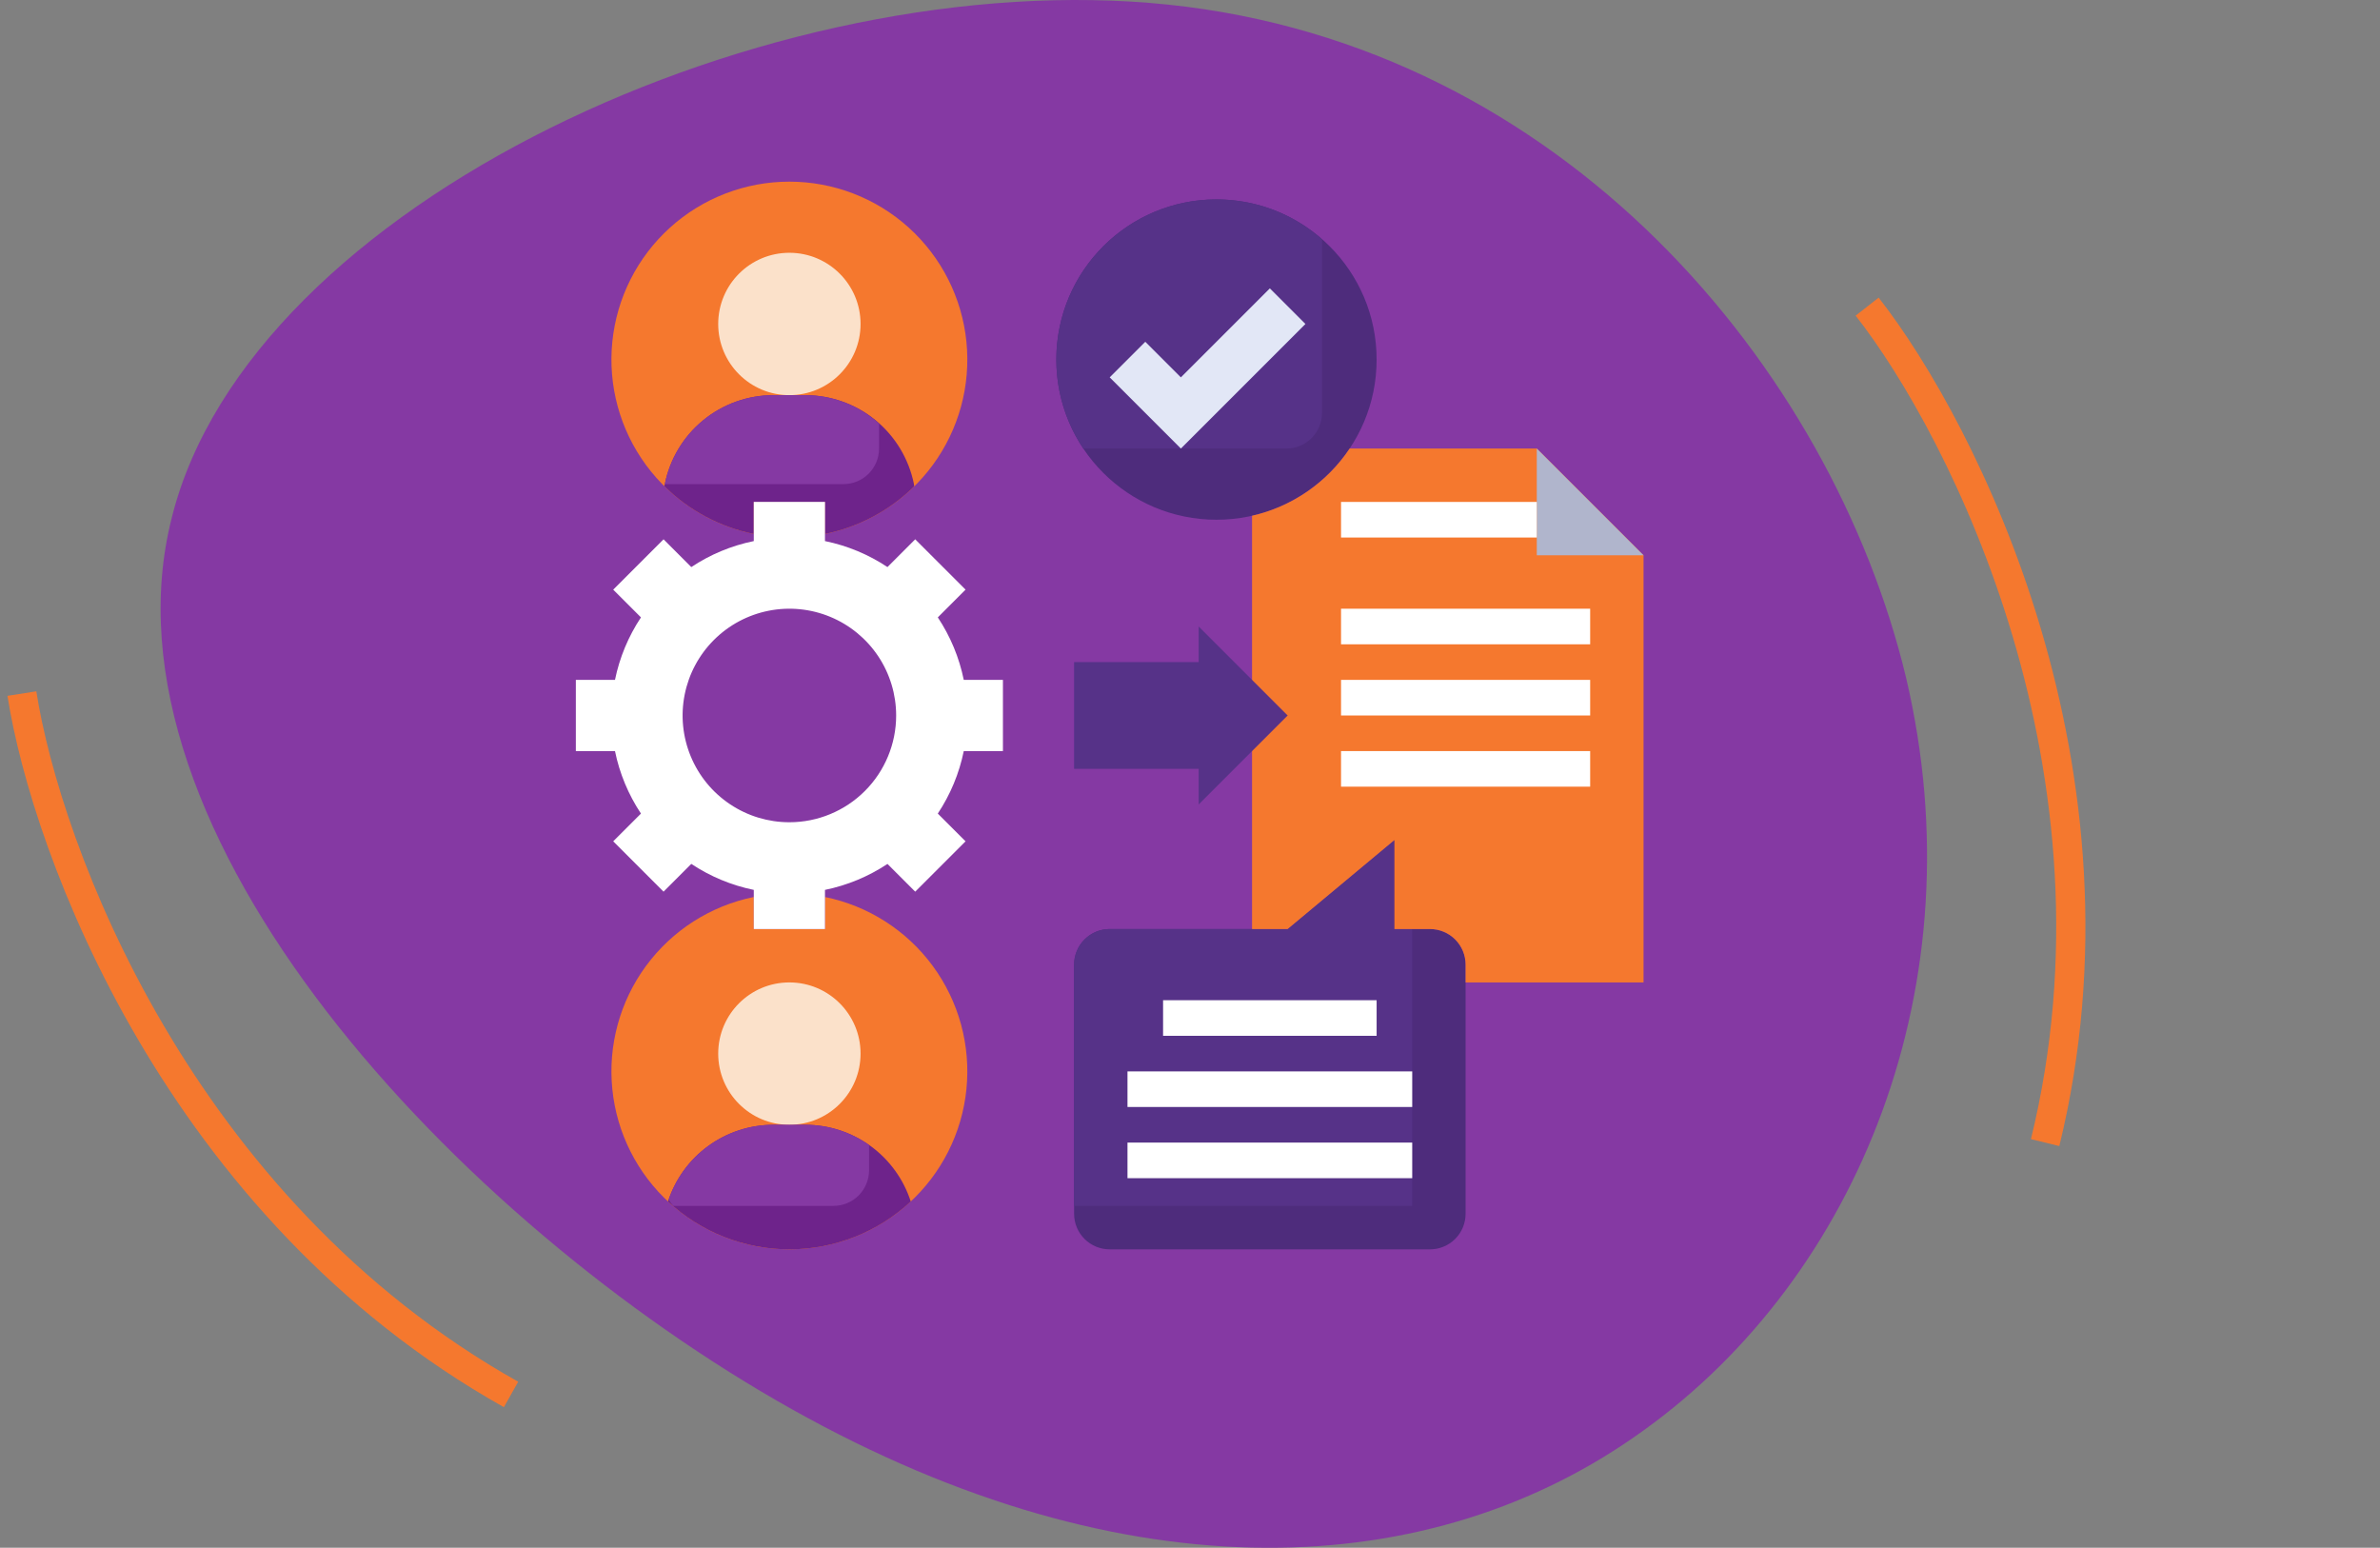 <svg width="163" height="106" viewBox="0 0 163 106" fill="none" xmlns="http://www.w3.org/2000/svg">
<rect x="0" y="0" width="163" height="106" fill="#808080" stroke="none"/>
<path d="M130.533 46.374C135.498 67.414 127.223 87.428 112.583 97.948C98.071 108.469 77.194 109.367 54.279 96.537C31.365 83.708 6.287 57.023 11.761 35.469C17.108 13.915 52.879 -2.506 79.994 0.316C107.11 3.139 125.441 25.205 130.533 46.374Z" fill="#8539A3"/>
<path d="M95.5 63.625V57.531L88.188 63.625H76C75.353 63.625 74.734 63.882 74.276 64.339C73.819 64.796 73.562 65.416 73.562 66.062V83.125C73.562 83.772 73.819 84.391 74.276 84.849C74.734 85.306 75.353 85.562 76 85.562H97.938C98.584 85.562 99.204 85.306 99.661 84.849C100.118 84.391 100.375 83.772 100.375 83.125V66.062C100.375 65.416 100.118 64.796 99.661 64.339C99.204 63.882 98.584 63.625 97.938 63.625H95.5Z" fill="#4E2C7C"/>
<path d="M96.719 82.585V63.625H95.5V57.531L88.188 63.625H76C75.353 63.625 74.734 63.882 74.276 64.339C73.819 64.796 73.562 65.416 73.562 66.062V82.585H96.719Z" fill="#563288"/>
<path d="M83.312 35.594C89.37 35.594 94.281 30.683 94.281 24.625C94.281 18.567 89.37 13.656 83.312 13.656C77.255 13.656 72.344 18.567 72.344 24.625C72.344 30.683 77.255 35.594 83.312 35.594Z" fill="#4E2C7C"/>
<path d="M90.54 16.389C88.375 14.477 85.541 13.502 82.658 13.676C80.731 13.791 78.868 14.413 77.258 15.479C75.649 16.545 74.349 18.017 73.49 19.746C72.631 21.475 72.244 23.4 72.368 25.327C72.491 27.254 73.121 29.113 74.194 30.719H88.102C88.749 30.719 89.369 30.462 89.826 30.005C90.283 29.548 90.54 28.928 90.54 28.281V16.389Z" fill="#563288"/>
<path d="M100.375 67.281V66.062C100.375 65.416 100.118 64.796 99.661 64.339C99.204 63.882 98.584 63.625 97.938 63.625H95.5V57.531L88.188 63.625H85.75V35.322C88.484 34.698 90.876 33.051 92.434 30.719H105.25L112.562 38.031V67.281H100.375Z" fill="#F5782E"/>
<path d="M56.5 61.431C59.459 62.035 62.089 63.717 63.879 66.149C65.669 68.582 66.492 71.593 66.188 74.597C65.885 77.602 64.476 80.388 62.236 82.413C59.995 84.439 57.083 85.56 54.062 85.56C51.042 85.56 48.13 84.439 45.889 82.413C43.649 80.388 42.24 77.602 41.937 74.597C41.633 71.593 42.456 68.582 44.246 66.149C46.036 63.717 48.666 62.035 51.625 61.431V63.625H56.5V61.431Z" fill="#F5782E"/>
<path d="M62.376 82.287C60.119 84.391 57.148 85.562 54.062 85.562C50.977 85.562 48.006 84.391 45.749 82.287C46.241 80.76 47.205 79.428 48.502 78.484C49.798 77.539 51.361 77.031 52.966 77.031H55.159C56.763 77.031 58.326 77.54 59.623 78.484C60.919 79.428 61.884 80.76 62.376 82.287Z" fill="#6E238B"/>
<path d="M56.5 36.569V34.375H51.625V36.569C48.666 35.965 46.036 34.283 44.246 31.851C42.456 29.418 41.633 26.407 41.937 23.402C42.24 20.398 43.649 17.612 45.889 15.587C48.13 13.561 51.042 12.44 54.062 12.44C57.083 12.44 59.995 13.561 62.236 15.587C64.476 17.612 65.885 20.398 66.188 23.402C66.492 26.407 65.669 29.418 63.879 31.851C62.089 34.283 59.459 35.965 56.5 36.569Z" fill="#F5782E"/>
<path d="M51.625 36.569C49.305 36.096 47.173 34.956 45.491 33.289L45.531 33.156C45.875 31.438 46.804 29.891 48.159 28.78C49.515 27.669 51.213 27.062 52.966 27.062H55.159C56.912 27.062 58.611 27.669 59.966 28.78C61.321 29.891 62.25 31.438 62.594 33.156L62.611 33.311C60.933 34.967 58.81 36.099 56.5 36.569V34.375H51.625V36.569Z" fill="#6E238B"/>
<path d="M54.062 27.062C56.755 27.062 58.938 24.88 58.938 22.188C58.938 19.495 56.755 17.312 54.062 17.312C51.37 17.312 49.188 19.495 49.188 22.188C49.188 24.88 51.37 27.062 54.062 27.062Z" fill="#FBE1CA"/>
<path d="M54.062 77.031C56.755 77.031 58.938 74.849 58.938 72.156C58.938 69.464 56.755 67.281 54.062 67.281C51.37 67.281 49.188 69.464 49.188 72.156C49.188 74.849 51.37 77.031 54.062 77.031Z" fill="#FBE1CA"/>
<path d="M68.688 51.438V46.562H66.006C65.694 45.035 65.091 43.581 64.228 42.282L66.128 40.382L62.68 36.934L60.78 38.836C59.481 37.973 58.028 37.368 56.5 37.056V34.375H51.625V37.056C50.097 37.368 48.644 37.973 47.345 38.836L45.445 36.934L41.997 40.382L43.898 42.282C43.035 43.581 42.431 45.035 42.119 46.562H39.438V51.438H42.119C42.431 52.965 43.035 54.419 43.898 55.718L41.997 57.618L45.445 61.066L47.345 59.164C48.644 60.027 50.097 60.632 51.625 60.944V63.625H56.5V60.944C58.028 60.632 59.481 60.028 60.78 59.166L62.68 61.066L66.128 57.618L64.227 55.718C65.09 54.419 65.694 52.965 66.006 51.438H68.688ZM54.062 56.312C52.616 56.312 51.202 55.884 50 55.08C48.797 54.277 47.86 53.135 47.307 51.798C46.753 50.462 46.608 48.992 46.891 47.573C47.173 46.155 47.869 44.852 48.892 43.829C49.914 42.807 51.217 42.11 52.636 41.828C54.054 41.546 55.525 41.691 56.861 42.244C58.197 42.798 59.339 43.735 60.143 44.937C60.946 46.14 61.375 47.554 61.375 49C61.375 50.939 60.605 52.799 59.233 54.171C57.862 55.542 56.002 56.312 54.062 56.312Z" fill="white"/>
<path d="M105.25 30.719V38.031H112.562" fill="#B0B5CC"/>
<path d="M91.844 34.375H105.25V36.812H91.844V34.375Z" fill="white"/>
<path d="M91.844 41.688H108.906V44.125H91.844V41.688Z" fill="white"/>
<path d="M91.844 46.562H108.906V49H91.844V46.562Z" fill="white"/>
<path d="M91.844 51.438H108.906V53.875H91.844V51.438Z" fill="white"/>
<path d="M76 25.844L80.875 30.719L89.406 22.188L86.969 19.75L80.875 25.844L78.438 23.406L76 25.844Z" fill="#E2E7F6"/>
<path d="M82.094 42.906L88.188 49L82.094 55.094V52.656H73.562V45.344H82.094V42.906Z" fill="#563288"/>
<path d="M79.656 68.5H94.281V70.938H79.656V68.5Z" fill="white"/>
<path d="M77.219 73.375H96.719V75.812H77.219V73.375Z" fill="white"/>
<path d="M77.219 78.25H96.719V80.688H77.219V78.25Z" fill="white"/>
<path d="M60.204 29.012C58.821 27.762 57.024 27.068 55.159 27.062H52.966C51.213 27.062 49.514 27.669 48.159 28.78C46.804 29.891 45.875 31.438 45.531 33.156H57.766C58.413 33.156 59.033 32.899 59.49 32.442C59.947 31.985 60.204 31.365 60.204 30.719V29.012Z" fill="#8539A3"/>
<path d="M59.519 78.421C58.244 77.518 56.721 77.033 55.159 77.031H52.966C51.384 77.031 49.842 77.526 48.555 78.447C47.269 79.367 46.302 80.666 45.791 82.163L46.1 82.585H57.083C57.729 82.585 58.349 82.328 58.806 81.871C59.263 81.414 59.52 80.794 59.52 80.148L59.519 78.421Z" fill="#8539A3"/>
<path d="M1.5 47.5C3.167 58.167 12.2 82.7 35 95.5" stroke="#F5782E" stroke-width="2"/>
<path d="M127.876 21C134.531 29.502 146.284 52.854 140.066 78.251" stroke="#F5782E" stroke-width="2"/>
</svg>
